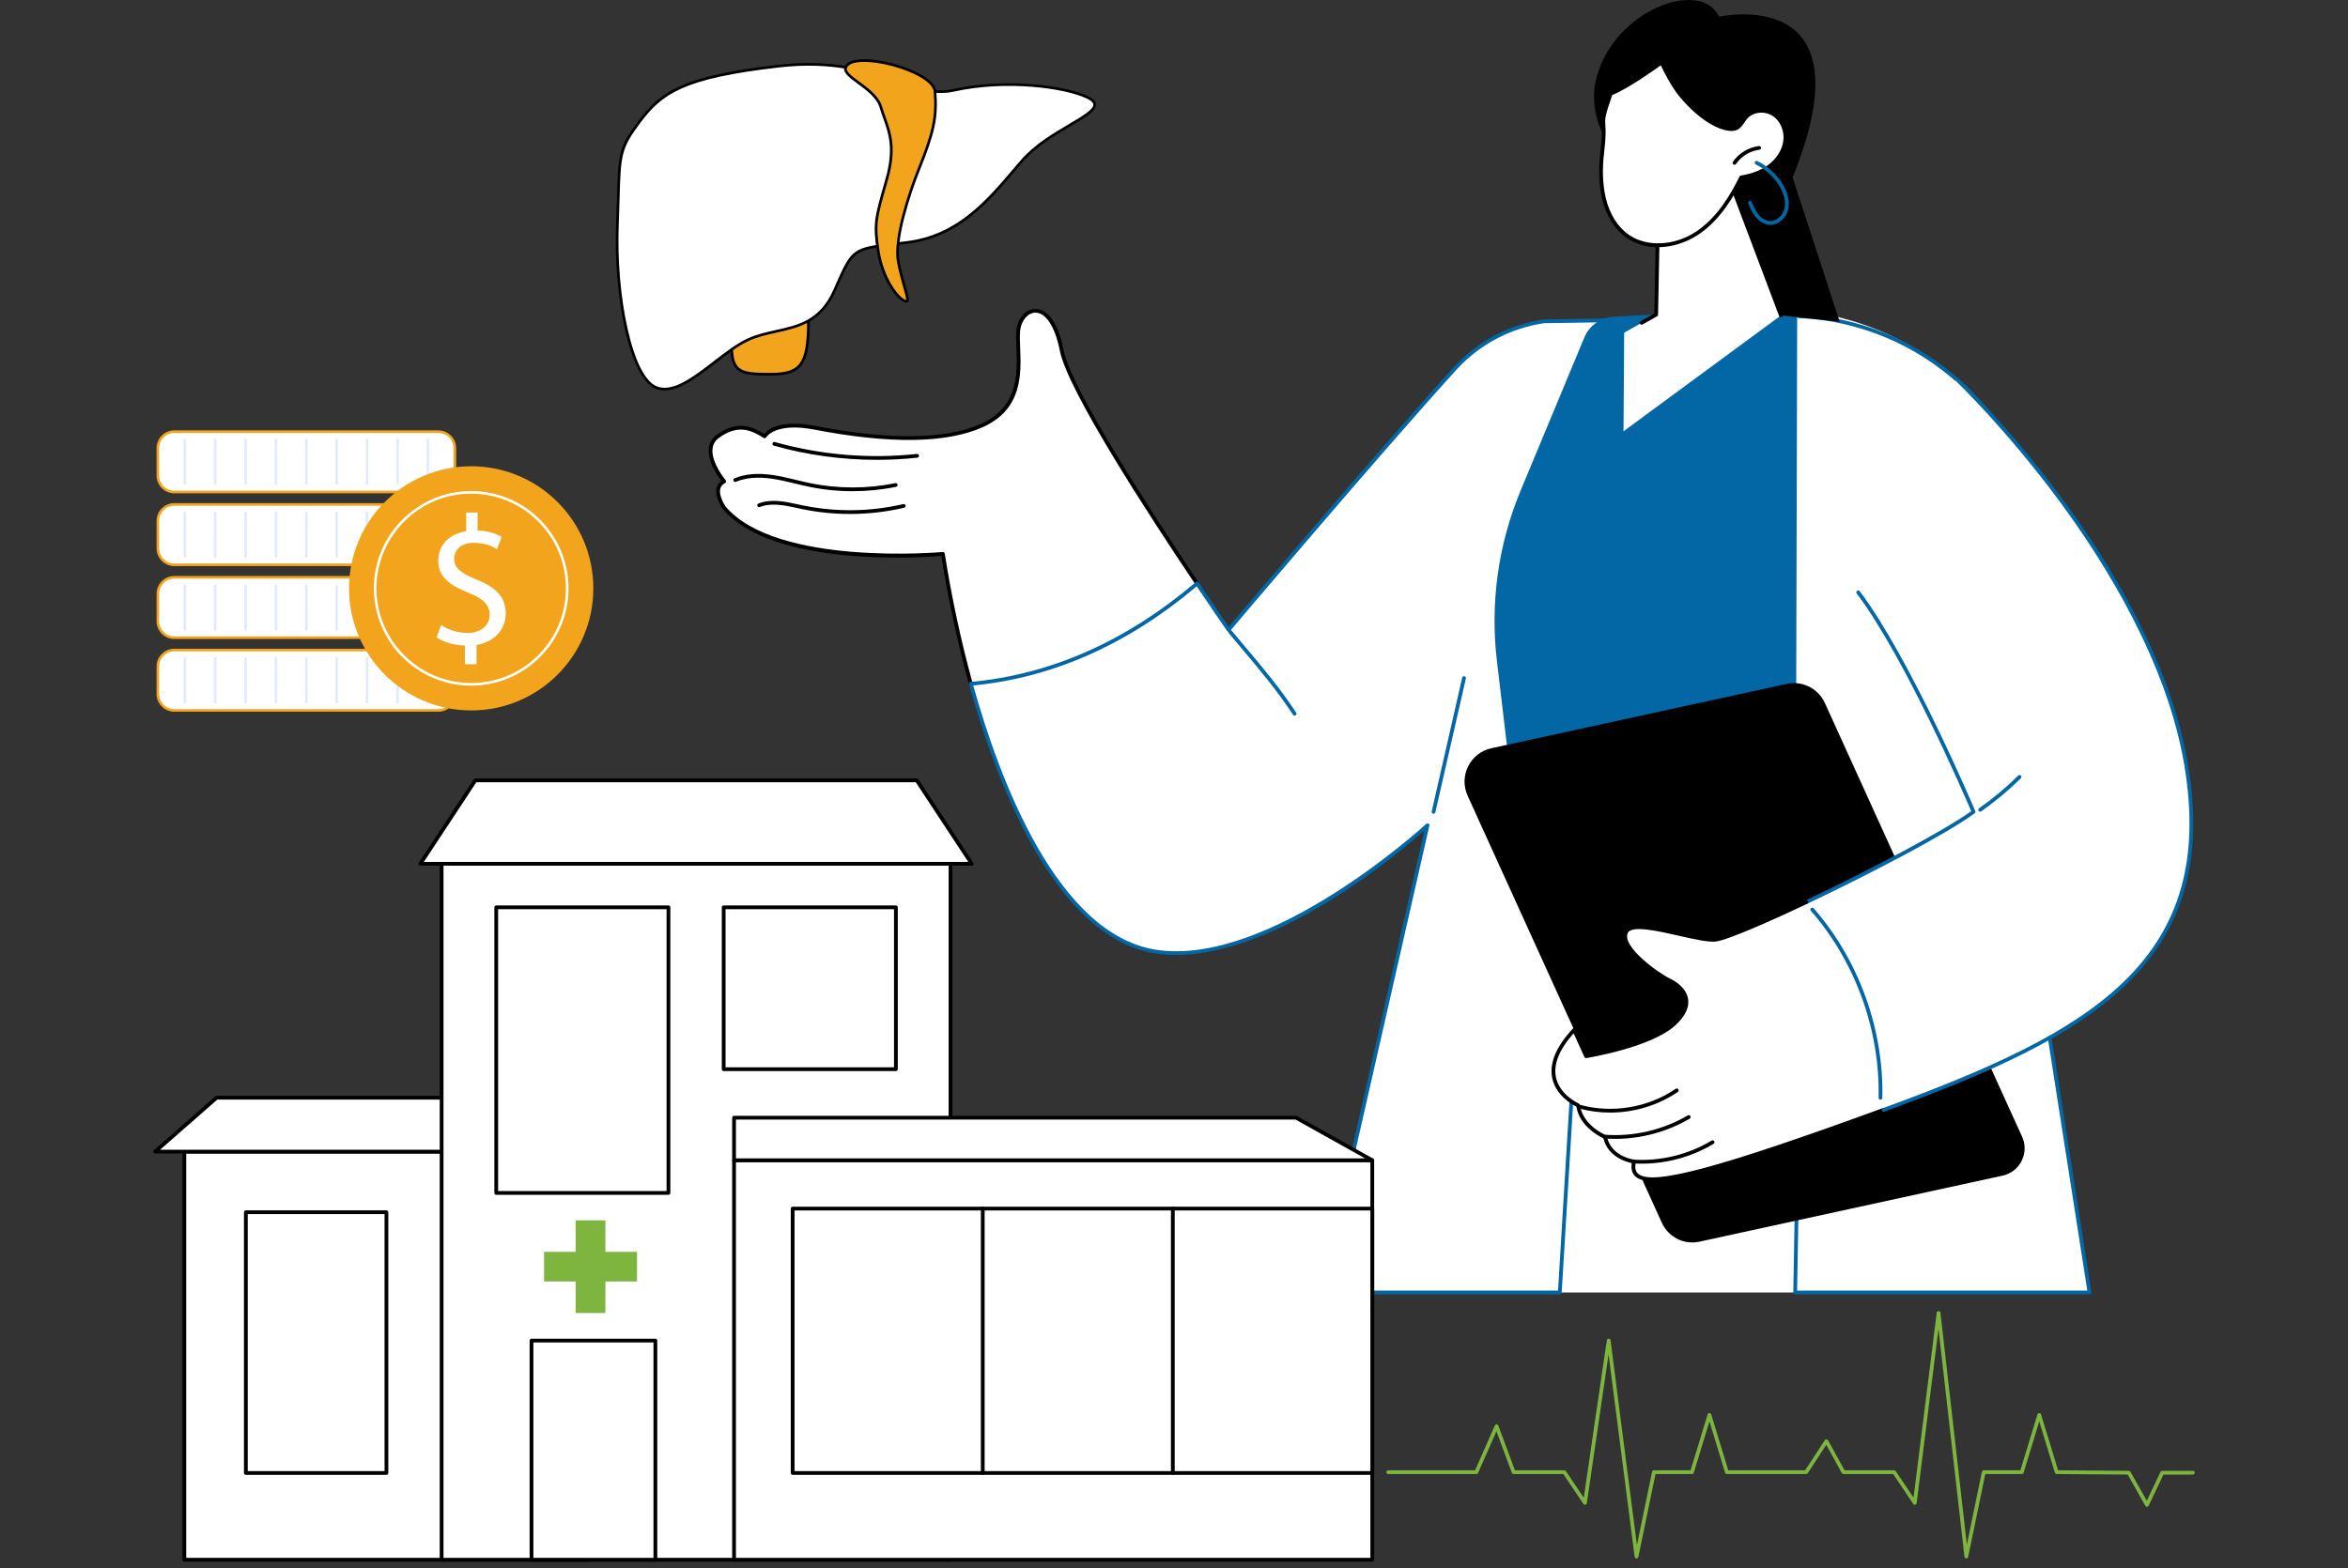 <svg xmlns="http://www.w3.org/2000/svg" width="720" height="481" viewBox="0 0 720 481" fill="none"><rect x="0" y="0" width="720" height="481" fill="#333333" stroke="none"/><g clip-path="url(#clip0_874_6740)"><path d="M574.157 184.391H458.293V396.445H574.157V184.391Z" fill="white"></path><path d="M325.575 107.503C322.247 90.577 313.093 94.13 312.262 101.235C311.429 108.339 316.215 123.804 301.029 130.544C285.846 137.284 262.341 133.626 249.799 131.202C237.26 128.778 234.466 133.835 234.466 133.835C230.513 131.327 226.145 129.446 220.132 133.835C214.118 138.222 222.069 147.665 222.069 147.665C217.882 149.777 222.069 155.749 222.069 155.749C238.167 174.615 289.134 169.898 289.134 169.898C291.144 182.7 293.996 196.364 297.694 209.75C328.148 220.765 351.783 211.999 367.069 178.992C352.908 157.924 327.945 119.563 325.575 107.503Z" fill="white"></path><path d="M320.863 214.815C313.641 214.815 305.832 213.308 297.498 210.292C297.322 210.229 297.188 210.082 297.138 209.904C293.692 197.435 290.759 183.828 288.646 170.518C282.83 171 237.03 174.171 221.628 156.12C221.491 155.929 219.052 152.407 219.759 149.603C219.978 148.736 220.464 148.033 221.208 147.506C220.035 145.976 216.871 141.424 217.355 137.446C217.557 135.771 218.377 134.401 219.791 133.368C225.986 128.848 230.54 130.729 234.32 133.061C235.421 131.772 239.319 128.591 249.908 130.635C272.79 135.056 289.907 134.849 300.791 130.016C312.397 124.864 311.974 114.389 311.667 106.74C311.58 104.58 311.504 102.717 311.685 101.166C312.108 97.56 314.479 94.863 317.323 94.753C319.213 94.682 323.854 95.765 326.141 107.39C328.482 119.293 353.088 157.156 367.549 178.668C367.662 178.836 367.678 179.048 367.593 179.232C360.048 195.527 350.189 206.353 338.296 211.408C332.953 213.68 327.126 214.815 320.863 214.815ZM298.171 209.309C329.368 220.486 351.692 210.585 366.408 179.043C351.876 157.415 327.376 119.665 325.005 107.615C323.539 100.157 320.663 95.783 317.367 95.909C315.133 95.995 313.186 98.314 312.834 101.305C312.663 102.767 312.737 104.588 312.821 106.698C313.144 114.675 313.585 125.603 301.262 131.072C290.157 136.002 272.805 136.235 249.687 131.77C237.808 129.471 234.995 134.073 234.969 134.118C234.89 134.254 234.759 134.353 234.604 134.393C234.451 134.429 234.288 134.406 234.154 134.322C230.443 131.969 226.33 130.024 220.472 134.301C219.31 135.148 218.666 136.222 218.5 137.585C217.983 141.854 222.464 147.239 222.509 147.294C222.622 147.428 222.669 147.609 222.632 147.779C222.595 147.952 222.485 148.099 222.327 148.177C221.541 148.573 221.068 149.131 220.879 149.886C220.298 152.184 222.519 155.387 222.54 155.418C238.226 173.797 288.572 169.37 289.077 169.323C289.379 169.294 289.655 169.507 289.702 169.808C291.797 183.142 294.725 196.793 298.171 209.309Z" fill="black"></path><path d="M473.418 98.565C462.936 100.082 453.306 105.195 446.163 113.049C422.469 139.096 376.745 193.18 376.745 193.18C376.745 193.18 372.79 187.493 367.071 178.989C345.014 197.766 321.831 207.554 297.695 209.748C308.792 249.907 327.529 287.552 354.19 291.847C389.734 297.573 437.742 253.135 437.742 253.135L405.162 396.447H478.309L496.331 98.203L473.418 98.562V98.565Z" fill="white"></path><path d="M478.308 397.025H405.162C404.985 397.025 404.82 396.946 404.709 396.807C404.599 396.671 404.56 396.49 404.596 396.32L436.774 254.774C433.171 257.95 422.75 266.813 409.603 275.123C394.514 284.66 372.632 295.399 354.097 292.414C322.994 287.404 305.059 238.565 297.138 209.898C297.093 209.733 297.122 209.558 297.219 209.416C297.316 209.277 297.471 209.186 297.642 209.17C322.219 206.937 345.45 196.633 366.694 178.548C366.821 178.44 366.984 178.39 367.149 178.414C367.312 178.438 367.459 178.527 367.551 178.663C372.132 185.477 375.617 190.529 376.79 192.227C381.783 186.328 423.614 136.974 445.734 112.657C452.943 104.73 462.747 99.522 473.333 97.989C473.357 97.987 473.383 97.984 473.407 97.984L496.32 97.625C496.496 97.628 496.635 97.688 496.746 97.803C496.856 97.918 496.914 98.076 496.906 98.236L478.884 396.48C478.866 396.784 478.613 397.022 478.306 397.022L478.308 397.025ZM405.884 395.872H477.764L495.715 98.791L473.465 99.14C463.154 100.641 453.613 105.718 446.591 113.435C423.178 139.175 377.644 193.008 377.186 193.551C377.071 193.687 376.889 193.76 376.719 193.755C376.54 193.747 376.374 193.656 376.272 193.509C376.232 193.454 372.416 187.964 366.955 179.847C345.858 197.663 322.81 207.891 298.439 210.257C306.379 238.741 324.054 286.408 354.284 291.28C389.148 296.898 436.874 253.157 437.35 252.714C437.536 252.541 437.812 252.513 438.03 252.638C438.251 252.764 438.362 253.018 438.306 253.265L405.884 395.874V395.872Z" fill="#0367A5"></path><path d="M396.982 219.506C396.792 219.506 396.608 219.414 396.495 219.244C391.688 211.885 386.542 205.784 381.096 199.324C379.635 197.592 378.171 195.854 376.71 194.085C376.508 193.839 376.542 193.478 376.789 193.273C377.036 193.069 377.398 193.105 377.604 193.352C379.062 195.115 380.526 196.85 381.985 198.58C387.212 204.78 392.619 211.193 397.468 218.609C397.641 218.877 397.568 219.233 397.3 219.406C397.202 219.469 397.092 219.5 396.984 219.5L396.982 219.506Z" fill="#0367A5"></path><path d="M260.648 157.654C255.675 157.654 250.705 157.149 245.859 156.134C245.396 156.037 244.931 155.938 244.466 155.836C240.578 154.992 236.557 154.119 232.996 155.519C232.699 155.637 232.362 155.49 232.247 155.194C232.131 154.898 232.276 154.562 232.573 154.447C236.463 152.919 240.655 153.828 244.713 154.709C245.178 154.808 245.638 154.911 246.098 155.005C256.23 157.125 266.914 156.989 276.988 154.614C277.3 154.541 277.611 154.732 277.684 155.042C277.758 155.351 277.566 155.663 277.256 155.736C271.836 157.012 266.243 157.652 260.653 157.652L260.648 157.654Z" fill="black"></path><path d="M268.913 141.048C258.227 141.048 247.475 139.581 237.269 136.695C236.962 136.609 236.783 136.289 236.87 135.983C236.956 135.676 237.277 135.498 237.584 135.584C251.611 139.549 266.682 140.812 281.166 139.235C281.482 139.198 281.768 139.429 281.805 139.746C281.839 140.063 281.61 140.346 281.292 140.383C277.2 140.828 273.061 141.048 268.913 141.048Z" fill="black"></path><path d="M261.473 150.668C256.963 150.668 252.453 150.212 248.067 149.303C246.647 149.009 245.22 148.663 243.84 148.328C241.535 147.77 239.154 147.19 236.784 146.847C232.368 146.205 228.738 146.509 225.684 147.772C225.387 147.895 225.051 147.756 224.927 147.46C224.804 147.167 224.946 146.829 225.24 146.708C228.491 145.361 232.323 145.034 236.949 145.704C239.375 146.056 241.782 146.64 244.114 147.206C245.486 147.539 246.902 147.882 248.303 148.173C256.884 149.955 265.954 149.963 274.538 148.194C274.851 148.131 275.156 148.33 275.222 148.642C275.285 148.954 275.085 149.258 274.772 149.324C270.423 150.22 265.947 150.668 261.473 150.668Z" fill="black"></path><path d="M439.587 249.597C439.545 249.597 439.501 249.592 439.459 249.584C439.148 249.513 438.951 249.204 439.022 248.895L448.376 207.856C448.447 207.546 448.757 207.35 449.067 207.421C449.378 207.491 449.575 207.801 449.504 208.11L440.15 249.149C440.089 249.416 439.85 249.597 439.587 249.597Z" fill="#0367A5"></path><path d="M575.723 120.385L562.4 97.688C562.4 97.688 528.083 94.858 494.607 97.182C490.731 97.452 487.335 99.9 485.834 103.503L466.261 150.551C459.412 167.017 456.915 184.984 459.015 202.705L464.501 249.017L582.094 254.819L575.723 120.388V120.385Z" fill="#0367A5"></path><path d="M550.32 396.45L551.101 95.328C551.101 95.328 593.061 96.266 616.847 137.104C638.588 174.429 638.793 249.013 638.793 249.013L619.52 260.627L641.105 396.447H550.32V396.45Z" fill="white"></path><path d="M640.738 397.025H550.481C550.326 397.025 550.176 396.962 550.068 396.852C549.96 396.742 549.9 396.592 549.902 396.438L550.523 361.691C550.528 361.374 550.767 361.106 551.111 361.125C551.432 361.13 551.684 361.392 551.679 361.712L551.069 395.872H640.065L618.949 260.718C618.912 260.487 619.02 260.256 619.223 260.136L638.214 248.691C638.159 243.285 637.034 172.91 616.35 137.393C604.15 116.446 587.218 106.75 575.165 102.305C562.111 97.491 551.826 97.63 551.732 97.63H551.721C551.406 97.63 551.148 97.379 551.143 97.064C551.138 96.747 551.39 96.482 551.711 96.477C551.821 96.477 562.31 96.335 575.567 101.223C587.799 105.733 604.978 115.568 617.351 136.814C638.919 173.846 639.373 248.264 639.376 249.011C639.376 249.213 639.271 249.402 639.097 249.506L620.156 260.922L641.316 396.359C641.342 396.524 641.292 396.695 641.184 396.823C641.074 396.951 640.914 397.025 640.745 397.025H640.738Z" fill="#0367A5"></path><path d="M499.887 52.739C499.887 52.739 485.752 40.084 489.387 24.528C494.346 3.295 521.472 -6.883 527.16 5.114C527.16 5.114 573.977 -5.429 549.692 54.413L564.132 98.694L521.801 94.114L517.388 56.52L499.887 52.739Z" fill="black"></path><path d="M527.283 46.891L546.109 96.754L497.844 132.287L498.046 102.045L507.857 96.515L507.907 65.974L527.283 46.891Z" fill="white"></path><path d="M503.397 99.604C503.194 99.604 503 99.499 502.892 99.31C502.734 99.032 502.831 98.681 503.11 98.524L507.284 96.171L507.909 63.486C507.912 63.326 507.983 63.172 508.104 63.067L526.896 46.457C527.038 46.331 527.232 46.284 527.419 46.329C527.603 46.373 527.755 46.507 527.821 46.685L546.647 96.548C546.76 96.847 546.608 97.18 546.311 97.29C546.011 97.403 545.677 97.251 545.567 96.954L527.035 47.875L509.06 63.761L508.432 96.522C508.427 96.726 508.317 96.912 508.138 97.012L503.675 99.528C503.586 99.578 503.489 99.601 503.391 99.601L503.397 99.604Z" fill="black"></path><path d="M535.416 35.934C537.511 33.62 541.385 33.381 543.979 35.121C546.573 36.861 547.827 40.224 547.409 43.313C546.991 46.403 545.075 49.173 542.565 51.034C540.058 52.894 537.001 53.916 533.915 54.409C530.646 61.066 526.467 67.573 520.246 71.627C514.025 75.683 505.378 76.742 499.246 72.552C495.335 69.881 492.904 65.439 491.834 60.835C490.762 56.23 490.744 51.416 491.314 46.725C492.807 34.445 489.811 40.517 493.9 28.737C499.588 26.447 509.507 19.141 509.507 19.141C509.507 19.141 512.424 25.684 515.633 29.466C521.878 36.825 527.962 39.804 531.311 39.574C533.561 39.419 534.086 37.396 535.413 35.931L535.416 35.934Z" fill="white"></path><path d="M508.358 75.832C505.096 75.832 501.819 75.009 498.925 73.033C495.214 70.496 492.496 66.214 491.277 60.973C490.286 56.722 490.107 51.908 490.746 46.664C491.35 41.685 491.214 39.803 491.114 38.43C490.964 36.384 490.909 35.618 493.361 28.556C493.416 28.398 493.537 28.273 493.692 28.21C499.248 25.972 509.072 18.755 509.17 18.684C509.309 18.579 509.49 18.545 509.661 18.589C509.829 18.634 509.971 18.752 510.042 18.912C510.071 18.977 512.965 25.427 516.079 29.098C522.145 36.247 528.093 39.224 531.276 39.002C532.608 38.91 533.2 38.037 533.949 36.931C534.262 36.47 534.588 35.99 534.987 35.548C537.211 33.095 541.389 32.688 544.302 34.643C546.969 36.431 548.449 39.948 547.984 43.391C547.569 46.457 545.721 49.413 542.914 51.499C540.633 53.192 537.739 54.348 534.306 54.932C531.689 60.224 527.441 67.629 520.566 72.113C517.194 74.312 512.789 75.832 508.355 75.832H508.358ZM494.367 29.179C492.078 35.789 492.131 36.496 492.265 38.346C492.362 39.688 492.512 41.714 491.892 46.803C491.269 51.913 491.442 56.591 492.401 60.714C493.555 65.674 496.105 69.713 499.577 72.085C505.017 75.803 513.388 75.418 519.932 71.151C526.687 66.746 530.853 59.346 533.397 54.162C533.481 53.994 533.639 53.876 533.825 53.847C537.203 53.308 540.028 52.21 542.223 50.58C544.783 48.68 546.465 46.004 546.838 43.244C547.245 40.225 545.968 37.157 543.658 35.608C541.2 33.962 537.697 34.284 535.844 36.328C535.497 36.711 535.195 37.157 534.906 37.586C534.128 38.732 533.25 40.029 531.352 40.16C528.119 40.385 521.954 37.817 515.191 29.85C512.526 26.708 510.105 21.797 509.277 20.033C507.099 21.608 499.345 27.101 494.362 29.185L494.367 29.179Z" fill="black"></path><path d="M531.859 50.54C531.746 50.54 531.633 50.509 531.533 50.441C531.27 50.26 531.202 49.903 531.381 49.639C533.192 46.997 536.175 45.186 539.36 44.793C539.673 44.756 539.965 44.979 540.004 45.294C540.044 45.611 539.818 45.896 539.502 45.936C536.643 46.287 533.962 47.914 532.338 50.286C532.225 50.448 532.043 50.538 531.859 50.538V50.54Z" fill="black"></path><path d="M542.919 68.965C542.806 68.965 542.693 68.96 542.577 68.952C541.055 68.842 539.512 67.956 538.345 66.525C537.334 65.283 536.7 63.828 536.09 62.424C535.964 62.133 536.098 61.792 536.39 61.666C536.684 61.541 537.023 61.674 537.15 61.965C537.73 63.299 538.33 64.678 539.242 65.799C540.209 66.986 541.452 67.718 542.658 67.804C544.895 67.966 546.772 65.925 547.221 63.944C547.778 61.486 546.764 59.009 545.812 57.363C544.101 54.405 541.468 51.949 538.39 50.445C538.104 50.306 537.985 49.96 538.125 49.675C538.267 49.389 538.611 49.271 538.897 49.41C542.177 51.011 544.987 53.632 546.811 56.787C547.865 58.611 548.987 61.376 548.346 64.198C547.802 66.599 545.644 68.965 542.913 68.965H542.919Z" fill="#0367A5"></path><path d="M614.117 360.601L521.114 380.866C516.396 381.894 511.599 379.483 509.594 375.069L450.041 244.08C447.281 238.007 450.811 230.929 457.302 229.514L547.914 209.77C552.697 208.727 557.557 211.175 559.591 215.646L620.067 348.669C622.328 353.643 619.437 359.443 614.117 360.603V360.601Z" fill="black"></path><path d="M569.808 181.688C569.808 181.688 599.016 115.399 599.968 116.266C600.922 117.131 660.302 174.062 670.407 234.748C680.513 295.434 640.779 317.353 577.617 340.428C514.455 363.502 498.911 366.154 501.056 356.29C501.056 356.29 493.555 355.426 492.175 348.735C492.175 348.735 484.826 345.734 483.907 339.044C483.907 339.044 467.722 332.039 482.705 315.93L486.369 323.991C486.369 323.991 505.955 320.817 513.306 314.124C520.655 307.434 515.832 302.588 511.929 300.741C508.023 298.896 496.541 290.588 498.606 285.973C500.672 281.358 519.049 288.513 525.709 288.28C532.369 288.049 590.248 259.89 605.179 249.022C605.179 249.022 585.657 202.7 569.808 181.69V181.688Z" fill="white"></path><path d="M553.907 277.284C553.692 277.284 553.484 277.164 553.384 276.957C553.248 276.668 553.369 276.325 553.658 276.189C572.253 267.365 595.494 255.218 604.464 248.819C602.462 244.123 584.166 201.681 569.343 182.032C569.151 181.778 569.204 181.416 569.459 181.225C569.714 181.033 570.076 181.086 570.268 181.34C585.977 202.166 605.516 248.331 605.71 248.795C605.815 249.042 605.734 249.327 605.518 249.484C596.369 256.146 572.481 268.536 554.157 277.229C554.076 277.266 553.991 277.284 553.91 277.284H553.907Z" fill="#0367A5"></path><path d="M506.805 362.276C504.269 362.276 502.579 361.807 501.551 360.914C500.477 359.981 500.09 358.615 500.379 356.752C498.526 356.367 493.007 354.763 491.675 349.139C490.287 348.505 484.397 345.481 483.382 339.43C482.097 338.801 477.114 336.052 475.989 330.703C475.032 326.156 477.151 321.051 482.284 315.529C482.415 315.388 482.607 315.322 482.802 315.351C482.993 315.383 483.156 315.506 483.235 315.681L486.715 323.336C489.632 322.82 506.38 319.641 512.919 313.69C515.628 311.224 516.832 308.855 516.501 306.645C516.033 303.535 512.695 301.732 511.683 301.252C507.733 299.384 495.769 290.893 498.082 285.728C499.58 282.386 507.108 284.095 515.076 285.906C519.308 286.868 523.308 287.782 525.692 287.693C528.16 287.607 538.878 283.196 553.664 276.181C553.954 276.044 554.298 276.167 554.435 276.453C554.571 276.741 554.45 277.085 554.161 277.221C548.487 279.912 529.669 288.707 525.734 288.843C523.187 288.933 519.129 288.008 514.822 287.027C508.33 285.552 500.251 283.718 499.139 286.194C497.299 290.301 508.335 298.388 512.18 300.207C513.323 300.746 517.095 302.796 517.647 306.47C518.038 309.08 516.711 311.795 513.702 314.536C506.311 321.266 487.275 324.413 486.468 324.544C486.208 324.586 485.955 324.45 485.848 324.214L482.547 316.952C478.107 321.929 476.283 326.471 477.125 330.459C478.27 335.902 484.084 338.476 484.142 338.502C484.326 338.583 484.457 338.754 484.484 338.953C485.348 345.242 492.329 348.159 492.397 348.188C492.576 348.261 492.705 348.416 492.744 348.604C494.024 354.815 501.052 355.696 501.123 355.704C501.286 355.722 501.431 355.809 501.528 355.94C501.622 356.071 501.657 356.238 501.622 356.398C501.249 358.117 501.475 359.307 502.314 360.036C506.613 363.767 526.969 358.303 577.421 339.873C577.718 339.765 578.055 339.917 578.162 340.216C578.273 340.515 578.118 340.845 577.818 340.955C536.783 355.945 516.109 362.266 506.808 362.266L506.805 362.276Z" fill="black"></path><path d="M577.615 341.001C577.378 341.001 577.157 340.857 577.071 340.624C576.96 340.325 577.115 339.995 577.415 339.885C609.882 328.024 634.837 316.918 651.082 301.275C668.613 284.395 674.571 263.286 669.832 234.839C664.621 203.549 645.994 173.288 631.286 153.413C615.002 131.411 599.713 116.814 599.574 116.69C599.337 116.476 599.322 116.111 599.534 115.875C599.75 115.64 600.115 115.624 600.352 115.839C600.491 115.965 615.585 130.26 632.217 152.729C647.001 172.704 665.724 203.132 670.973 234.651C675.777 263.504 669.711 284.938 651.884 302.103C635.492 317.887 610.418 329.054 577.812 340.965C577.746 340.988 577.681 341.001 577.612 341.001H577.615Z" fill="#0367A5"></path><path d="M576.636 337.311H576.623C576.302 337.303 576.05 337.041 576.058 336.721C576.51 315.913 568.935 295.003 555.279 279.352C555.069 279.111 555.095 278.747 555.337 278.54C555.576 278.33 555.941 278.357 556.151 278.598C569.994 294.46 577.672 315.656 577.214 336.747C577.206 337.062 576.949 337.311 576.636 337.311Z" fill="#0367A5"></path><path d="M607.204 248.974C607.022 248.974 606.844 248.89 606.73 248.73C606.547 248.471 606.61 248.112 606.87 247.926C611.133 244.928 615.175 241.552 618.881 237.894C619.11 237.669 619.475 237.671 619.698 237.899C619.922 238.125 619.922 238.491 619.696 238.714C615.943 242.42 611.853 245.837 607.537 248.869C607.438 248.94 607.319 248.974 607.204 248.974Z" fill="#0367A5"></path><path d="M503.47 356.937C502.55 356.937 501.633 356.906 500.716 356.846C500.398 356.825 500.156 356.55 500.177 356.232C500.198 355.915 500.477 355.666 500.792 355.695C509.137 356.248 517.679 354.183 524.851 349.864C525.124 349.699 525.479 349.788 525.645 350.061C525.81 350.333 525.721 350.687 525.448 350.852C518.861 354.817 511.153 356.94 503.47 356.94V356.937Z" fill="black"></path><path d="M495.254 349.326C494.119 349.326 492.983 349.282 491.853 349.195C491.535 349.171 491.296 348.894 491.322 348.577C491.346 348.259 491.63 348.024 491.943 348.047C500.789 348.734 509.886 346.635 517.55 342.135C517.823 341.973 518.178 342.064 518.341 342.339C518.504 342.615 518.412 342.968 518.136 343.128C511.25 347.172 503.239 349.329 495.252 349.329L495.254 349.326Z" fill="black"></path><path d="M493.725 341.268C490.474 341.268 487.22 340.841 484.071 339.966C483.764 339.879 483.585 339.562 483.669 339.256C483.756 338.949 484.074 338.771 484.381 338.855C494.308 341.612 505.326 339.785 513.849 333.975C514.115 333.797 514.475 333.862 514.654 334.125C514.835 334.387 514.767 334.746 514.504 334.926C508.404 339.085 501.068 341.268 493.725 341.268Z" fill="black"></path><path d="M180.472 353.234H56.523V478.43H180.472V353.234Z" fill="white"></path><path d="M180.472 479.005H56.523C56.203 479.005 55.945 478.748 55.945 478.428V353.233C55.945 352.916 56.203 352.656 56.523 352.656H180.472C180.793 352.656 181.05 352.913 181.05 353.233V478.428C181.05 478.746 180.793 479.005 180.472 479.005ZM57.102 477.852H179.894V353.809H57.102V477.852Z" fill="black"></path><path d="M118.498 371.836H75.387V451.813H118.498V371.836Z" fill="white"></path><path d="M118.498 452.387H75.387C75.066 452.387 74.809 452.131 74.809 451.811V371.834C74.809 371.517 75.066 371.258 75.387 371.258H118.498C118.819 371.258 119.076 371.515 119.076 371.834V451.811C119.076 452.128 118.819 452.387 118.498 452.387ZM75.965 451.234H117.92V372.411H75.965V451.234Z" fill="black"></path><path d="M160.569 353.234H47.578L66.404 336.719H160.569V353.234Z" fill="white"></path><path d="M160.569 353.809H47.578C47.339 353.809 47.121 353.66 47.037 353.437C46.953 353.211 47.016 352.96 47.197 352.8L66.023 336.285C66.128 336.193 66.265 336.141 66.404 336.141H160.567C160.887 336.141 161.145 336.397 161.145 336.717V353.232C161.145 353.55 160.887 353.809 160.567 353.809H160.569ZM49.11 352.656H159.991V337.294H66.623L49.11 352.656Z" fill="black"></path><path d="M291.469 262.766H135.414V478.428H291.469V262.766Z" fill="white"></path><path d="M291.471 479.003H135.418C135.097 479.003 134.84 478.746 134.84 478.427V262.764C134.84 262.447 135.097 262.188 135.418 262.188H291.473C291.794 262.188 292.051 262.444 292.051 262.764V478.427C292.051 478.744 291.794 479.003 291.473 479.003H291.471ZM135.994 477.85H290.892V263.341H135.996V477.85H135.994Z" fill="black"></path><path d="M204.98 278.305H152.168V365.915H204.98V278.305Z" fill="white"></path><path d="M204.98 366.49H152.168C151.847 366.49 151.59 366.233 151.59 365.914V278.303C151.59 277.986 151.847 277.727 152.168 277.727H204.98C205.301 277.727 205.558 277.983 205.558 278.303V365.914C205.558 366.231 205.301 366.49 204.98 366.49ZM152.746 365.337H204.402V278.88H152.746V365.337Z" fill="black"></path><path d="M195.336 383.983H185.64V374.312H176.522V383.983H166.824V393.074H176.522V402.744H185.64V393.074H195.336V383.983Z" fill="#7EB53E"></path><path d="M274.722 278.305H221.91V327.963H274.722V278.305Z" fill="white"></path><path d="M274.722 328.538H221.91C221.59 328.538 221.332 328.281 221.332 327.962V278.303C221.332 277.986 221.59 277.727 221.91 277.727H274.722C275.043 277.727 275.301 277.983 275.301 278.303V327.962C275.301 328.279 275.043 328.538 274.722 328.538ZM222.488 327.385H274.144V278.88H222.488V327.385Z" fill="black"></path><path d="M281.123 239.359H145.76L128.902 264.953H297.98L281.123 239.359Z" fill="white"></path><path d="M297.981 265.533H128.903C128.69 265.533 128.496 265.417 128.393 265.231C128.294 265.045 128.301 264.817 128.42 264.642L145.277 239.049C145.385 238.886 145.566 238.789 145.761 238.789H281.124C281.318 238.789 281.5 238.886 281.607 239.049L298.465 264.642C298.581 264.82 298.591 265.045 298.491 265.231C298.391 265.417 298.194 265.533 297.981 265.533ZM129.973 264.38H296.909L280.811 239.94H146.071L129.973 264.38Z" fill="black"></path><path d="M200.968 411.203H162.984V478.428H200.968V411.203Z" fill="white"></path><path d="M200.968 479.003H162.984C162.664 479.003 162.406 478.746 162.406 478.426V411.202C162.406 410.884 162.664 410.625 162.984 410.625H200.968C201.289 410.625 201.546 410.882 201.546 411.202V478.426C201.546 478.743 201.289 479.003 200.968 479.003ZM163.563 477.85H200.39V411.778H163.563V477.85Z" fill="black"></path><path d="M420.799 355.891H225.094V478.424H420.799V355.891Z" fill="white"></path><path d="M420.799 478.999H225.094C224.773 478.999 224.516 478.742 224.516 478.422V355.889C224.516 355.572 224.773 355.312 225.094 355.312H420.799C421.119 355.312 421.377 355.569 421.377 355.889V478.422C421.377 478.739 421.119 478.999 420.799 478.999ZM225.672 477.846H420.221V356.466H225.672V477.846Z" fill="black"></path><path d="M420.799 355.895H225.094V342.828H397.407L420.799 355.895Z" fill="white"></path><path d="M420.799 356.47H225.094C224.773 356.47 224.516 356.213 224.516 355.893V342.827C224.516 342.509 224.773 342.25 225.094 342.25H397.407C397.507 342.25 397.605 342.276 397.691 342.323L421.08 355.39C421.309 355.518 421.424 355.786 421.356 356.037C421.29 356.291 421.059 356.467 420.796 356.467L420.799 356.47ZM225.672 355.316H418.583L397.258 343.403H225.672V355.316Z" fill="black"></path><path d="M420.798 370.719H243.062V451.809H420.798V370.719Z" fill="white"></path><path d="M420.798 452.384H243.063C242.742 452.384 242.484 452.127 242.484 451.808V370.717C242.484 370.4 242.742 370.141 243.063 370.141H420.798C421.119 370.141 421.376 370.397 421.376 370.717V451.808C421.376 452.125 421.119 452.384 420.798 452.384ZM243.641 451.231H420.22V371.294H243.641V451.231Z" fill="black"></path><path d="M301.352 452.384C301.031 452.384 300.773 452.127 300.773 451.808V370.717C300.773 370.4 301.031 370.141 301.352 370.141C301.672 370.141 301.93 370.397 301.93 370.717V451.808C301.93 452.125 301.672 452.384 301.352 452.384Z" fill="black"></path><path d="M359.637 452.384C359.316 452.384 359.059 452.127 359.059 451.808V370.717C359.059 370.4 359.316 370.141 359.637 370.141C359.957 370.141 360.215 370.397 360.215 370.717V451.808C360.215 452.125 359.957 452.384 359.637 452.384Z" fill="black"></path><path d="M501.821 478.016C501.821 478.016 501.808 478.016 501.8 478.016C501.519 478.005 501.285 477.793 501.248 477.513C499.595 464.721 494.838 427.93 493.256 415.424C491.876 424.736 488.533 447.687 486.593 461.055C486.559 461.291 486.383 461.482 486.149 461.535C485.913 461.587 485.673 461.49 485.539 461.293L479.389 452.14H464.14C463.898 452.14 463.683 451.99 463.599 451.762L458.871 439.018L453.243 451.796C453.151 452.006 452.944 452.142 452.715 452.142H425.691C425.371 452.142 425.113 451.885 425.113 451.566C425.113 451.246 425.371 450.989 425.691 450.989H452.337L458.387 437.252C458.482 437.037 458.692 436.89 458.934 436.908C459.17 436.916 459.378 437.063 459.459 437.286L464.542 450.992H479.697C479.889 450.992 480.07 451.089 480.178 451.249L485.66 459.412C486.191 455.753 487.626 445.881 489.067 436.01C489.973 429.788 490.883 423.567 491.571 418.902C491.916 416.57 492.202 414.625 492.407 413.262C492.554 412.269 492.649 411.645 492.736 411.255C492.736 411.231 492.733 411.218 492.733 411.213H492.746C492.888 410.602 493.014 410.61 493.353 410.634C493.655 410.655 493.889 410.909 493.889 411.213C493.952 412.018 498.957 450.8 501.953 473.954L506.602 451.45C506.657 451.183 506.894 450.989 507.167 450.989H518.408L523.633 433.845C523.707 433.601 523.933 433.436 524.185 433.436C524.438 433.436 524.664 433.601 524.74 433.845L529.962 450.989H553.538L559.569 441.741C559.68 441.571 559.874 441.466 560.077 441.479C560.279 441.487 560.463 441.599 560.563 441.778L565.622 450.989H580.837C581.029 450.989 581.21 451.086 581.318 451.246L586.777 459.373L593.879 402.678C593.915 402.389 594.16 402.172 594.452 402.172H594.454C594.746 402.172 594.993 402.392 595.025 402.683L603.125 473.786L607.74 451.448C607.795 451.18 608.032 450.986 608.305 450.986H619.546L624.771 433.842C624.845 433.599 625.071 433.433 625.323 433.433C625.575 433.433 625.801 433.599 625.878 433.842L631.103 450.989L652.799 451.157C653.006 451.157 653.196 451.27 653.298 451.45L658.3 460.34L662.513 451.484C662.607 451.283 662.812 451.154 663.036 451.154H672.421C672.742 451.154 673 451.411 673 451.731C673 452.05 672.742 452.307 672.421 452.307H663.401L658.865 461.841C658.773 462.035 658.578 462.163 658.363 462.171C658.142 462.187 657.945 462.064 657.84 461.878L652.457 452.307L630.669 452.14C630.417 452.14 630.193 451.972 630.12 451.731L625.326 435.994L620.532 451.731C620.458 451.974 620.232 452.14 619.977 452.14H608.781L603.527 477.557C603.469 477.835 603.219 478.024 602.936 478.016C602.652 478.003 602.418 477.785 602.386 477.505L594.425 407.612L587.734 461.042C587.705 461.28 587.529 461.474 587.292 461.532C587.056 461.587 586.814 461.493 586.68 461.291L580.53 452.137H565.281C565.07 452.137 564.876 452.022 564.773 451.838L560.014 443.174L554.339 451.875C554.234 452.037 554.05 452.137 553.856 452.137H529.539C529.284 452.137 529.061 451.972 528.987 451.728L524.193 435.991L519.399 451.728C519.326 451.972 519.1 452.137 518.847 452.137H507.651L502.397 477.554C502.342 477.824 502.105 478.016 501.832 478.016H501.821Z" fill="#7EB53E"></path><path d="M224.336 106.027C224.336 114.58 227.537 114.787 236.528 114.787C245.52 114.787 247.901 111.8 247.901 98.505C247.901 85.211 224.336 92.837 224.336 106.029V106.027Z" fill="#F2A51C"></path><path d="M236.532 115.19C231.841 115.19 228.863 115.13 226.858 113.961C224.779 112.75 223.93 110.449 223.93 106.023C223.93 102.087 225.967 98.295 229.667 95.341C232.958 92.716 237.084 91.148 240.703 91.148C242.908 91.148 244.766 91.751 246.078 92.888C247.558 94.173 248.309 96.059 248.309 98.497C248.309 105.609 247.618 109.48 245.92 111.859C244.233 114.223 241.513 115.188 236.53 115.188L236.532 115.19ZM240.706 91.963C234.353 91.963 224.75 97.572 224.75 106.023C224.75 110.119 225.48 112.216 227.273 113.259C229.06 114.299 231.964 114.375 236.535 114.375C241.105 114.375 243.747 113.51 245.261 111.39C246.851 109.163 247.5 105.428 247.5 98.499C247.5 96.308 246.843 94.629 245.55 93.504C244.388 92.495 242.714 91.963 240.708 91.963H240.706Z" fill="black"></path><path d="M195.894 37.6C188.984 46.874 190.125 48.08 189.315 69.105C188.508 90.128 193.26 115.687 201.25 118.882C209.237 122.076 220.216 108.402 229.459 104.175C238.703 99.95 249.923 102.628 255.934 89.025C261.947 75.421 261.048 76.451 278.011 74.391C294.974 72.329 303.947 60.271 313.371 49.348C322.794 38.425 342.18 34.044 333.475 29.872C326.266 26.415 307.976 24.266 292.372 27.707C279.212 30.611 268.321 16.887 238.792 20.288C209.266 23.69 202.785 28.352 195.894 37.603V37.6Z" fill="white"></path><path d="M203.786 119.759C202.861 119.759 201.964 119.602 201.097 119.256C197.265 117.723 193.888 111.155 191.585 100.764C189.475 91.241 188.5 79.695 188.907 69.086C189.028 65.928 189.104 63.237 189.173 60.86C189.556 47.406 189.617 45.338 195.565 37.353C202.49 28.058 209.008 23.304 238.744 19.878C255.802 17.913 266.627 21.619 275.327 24.593C281.735 26.784 286.797 28.516 292.282 27.305C299.415 25.733 307.873 25.196 316.099 25.793C323.345 26.32 329.905 27.706 333.65 29.502C335.241 30.264 336.032 31.097 336.074 32.049C336.16 34.053 332.854 36.003 328.281 38.705C323.568 41.488 317.702 44.95 313.681 49.612C312.937 50.474 312.196 51.342 311.455 52.215C302.795 62.372 293.843 72.878 278.06 74.794C276.925 74.933 275.868 75.056 274.885 75.171C268.312 75.944 265.011 76.332 262.793 77.92C260.58 79.503 259.308 82.386 256.777 88.123L256.306 89.186C251.991 98.948 244.928 100.513 238.098 102.028C235.262 102.657 232.329 103.306 229.629 104.541C226.365 106.032 222.793 108.786 219.337 111.451C214.025 115.547 208.564 119.759 203.786 119.759ZM195.893 37.597L196.222 37.84C190.426 45.618 190.369 47.652 189.99 60.884C189.922 63.261 189.846 65.954 189.725 69.118C189.32 79.66 190.29 91.131 192.384 100.589C194.626 110.71 197.83 117.073 201.402 118.501C202.164 118.805 202.963 118.946 203.788 118.946C208.285 118.946 213.636 114.822 218.838 110.809C222.328 108.118 225.939 105.335 229.288 103.802C232.066 102.531 235.041 101.873 237.919 101.234C244.857 99.695 251.41 98.243 255.56 88.859L256.03 87.795C261.205 76.065 261.379 75.939 274.791 74.362C275.774 74.246 276.828 74.123 277.963 73.984C293.428 72.105 302.277 61.725 310.835 51.685C311.578 50.812 312.32 49.942 313.063 49.08C317.171 44.316 323.103 40.817 327.866 38.003C331.868 35.639 335.325 33.597 335.259 32.083C335.233 31.467 334.573 30.846 333.298 30.235C326.625 27.035 308.721 24.514 292.46 28.102C286.749 29.363 281.593 27.599 275.064 25.366C266.443 22.418 255.712 18.746 238.839 20.691C209.418 24.079 203.003 28.739 196.222 37.843L195.893 37.599V37.597Z" fill="black"></path><path d="M259.343 20.663C258.171 23.654 268.379 26.88 270.127 32.907C271.878 38.937 275.242 43.419 271.878 55.167C268.511 66.915 267.975 68.461 269.32 77.117C270.666 85.773 275.739 92.422 278.025 92.422C279.079 92.422 276.59 86.546 275.423 80.157C274.106 72.94 279.323 57.945 281.705 52.022C286.396 40.358 287.316 35.866 286.704 28.017C286.207 21.62 261.512 15.129 259.341 20.661L259.343 20.663Z" fill="#F2A51C"></path><path d="M278.028 92.828C275.391 92.828 270.261 85.817 268.918 77.18C267.591 68.644 268.077 66.946 271.247 55.892L271.486 55.054C274.18 45.646 272.487 40.918 270.85 36.348C270.466 35.276 270.069 34.167 269.735 33.019C268.852 29.98 265.604 27.592 262.991 25.674C260.366 23.745 258.295 22.222 258.962 20.514C259.79 18.401 263.478 17.668 269.078 18.498C273.058 19.088 277.455 20.412 280.837 22.039C283.592 23.362 286.914 25.469 287.111 27.988C287.731 35.947 286.79 40.47 282.083 52.176C279.181 59.391 274.6 73.385 275.823 80.086C276.33 82.872 277.092 85.555 277.704 87.71C278.577 90.791 278.916 92.062 278.519 92.587C278.401 92.744 278.225 92.83 278.025 92.83L278.028 92.828ZM259.346 20.66L259.727 20.81C259.286 21.937 261.228 23.365 263.48 25.019C266.193 27.01 269.565 29.489 270.524 32.794C270.85 33.918 271.244 35.016 271.623 36.075C273.302 40.769 275.042 45.619 272.274 55.279L272.035 56.118C268.91 67.022 268.429 68.697 269.728 77.057C271.015 85.343 275.799 91.703 277.88 92.005C277.92 91.449 277.415 89.665 276.924 87.932C276.309 85.76 275.541 83.055 275.026 80.233C273.77 73.351 278.398 59.168 281.331 51.875C285.981 40.31 286.911 35.858 286.304 28.053C286.025 24.476 276.921 20.485 268.965 19.306C263.924 18.559 260.387 19.135 259.73 20.812L259.349 20.663L259.346 20.66Z" fill="black"></path></g><path d="M134.422 132.398H53.464C50.669 132.398 48.402 134.665 48.402 137.461V145.854C48.402 148.65 50.669 150.916 53.464 150.916H134.422C137.217 150.916 139.484 148.65 139.484 145.854V137.461C139.484 134.665 137.217 132.398 134.422 132.398Z" fill="white"></path><path d="M134.42 151.318H53.461C50.449 151.318 48 148.868 48 145.856V137.461C48 134.449 50.449 132 53.461 132H134.42C137.432 132 139.882 134.449 139.882 137.461V145.856C139.882 148.868 137.432 151.318 134.42 151.318ZM53.461 132.8C50.89 132.8 48.8 134.89 48.8 137.461V145.856C48.8 148.427 50.89 150.517 53.461 150.517H134.42C136.991 150.517 139.081 148.427 139.081 145.856V137.461C139.081 134.89 136.989 132.8 134.42 132.8H53.461Z" fill="#F2A51C"></path><path d="M56.68 148.776C56.459 148.776 56.281 148.598 56.281 148.377V134.954C56.281 134.733 56.459 134.555 56.68 134.555C56.902 134.555 57.08 134.733 57.08 134.954V148.377C57.08 148.598 56.902 148.776 56.68 148.776Z" fill="#E2EAFF"></path><path d="M65.985 148.776C65.764 148.776 65.586 148.598 65.586 148.377V134.954C65.586 134.733 65.764 134.555 65.985 134.555C66.206 134.555 66.384 134.733 66.384 134.954V148.377C66.384 148.598 66.206 148.776 65.985 148.776Z" fill="#E2EAFF"></path><path d="M75.309 148.776C75.088 148.776 74.91 148.598 74.91 148.377V134.954C74.91 134.733 75.09 134.555 75.309 134.555C75.529 134.555 75.709 134.733 75.709 134.954V148.377C75.709 148.598 75.531 148.776 75.309 148.776Z" fill="#E2EAFF"></path><path d="M84.626 148.776C84.404 148.776 84.227 148.598 84.227 148.377V134.954C84.227 134.733 84.406 134.555 84.626 134.555C84.845 134.555 85.025 134.733 85.025 134.954V148.377C85.025 148.598 84.847 148.776 84.626 148.776Z" fill="#E2EAFF"></path><path d="M93.942 148.776C93.721 148.776 93.543 148.598 93.543 148.377V134.954C93.543 134.733 93.721 134.555 93.942 134.555C94.163 134.555 94.341 134.733 94.341 134.954V148.377C94.341 148.598 94.162 148.776 93.942 148.776Z" fill="#E2EAFF"></path><path d="M103.255 148.776C103.033 148.776 102.855 148.598 102.855 148.377V134.954C102.855 134.733 103.035 134.555 103.255 134.555C103.474 134.555 103.654 134.733 103.654 134.954V148.377C103.654 148.598 103.474 148.776 103.255 148.776Z" fill="#E2EAFF"></path><path d="M112.571 148.776C112.35 148.776 112.172 148.598 112.172 148.377V134.954C112.172 134.733 112.351 134.555 112.571 134.555C112.791 134.555 112.97 134.733 112.97 134.954V148.377C112.97 148.598 112.792 148.776 112.571 148.776Z" fill="#E2EAFF"></path><path d="M121.887 148.776C121.666 148.776 121.488 148.598 121.488 148.377V134.954C121.488 134.733 121.666 134.555 121.887 134.555C122.109 134.555 122.287 134.733 122.287 134.954V148.377C122.287 148.598 122.107 148.776 121.887 148.776Z" fill="#E2EAFF"></path><path d="M131.204 148.776C130.982 148.776 130.805 148.598 130.805 148.377V134.954C130.805 134.733 130.982 134.555 131.204 134.555C131.425 134.555 131.603 134.733 131.603 134.954V148.377C131.603 148.598 131.425 148.776 131.204 148.776Z" fill="#E2EAFF"></path><path d="M134.422 154.727H53.464C50.669 154.727 48.402 156.993 48.402 159.789V168.182C48.402 170.978 50.669 173.244 53.464 173.244H134.422C137.217 173.244 139.484 170.978 139.484 168.182V159.789C139.484 156.993 137.217 154.727 134.422 154.727Z" fill="white"></path><path d="M134.42 173.646H53.461C50.449 173.646 48 171.196 48 168.184V159.789C48 156.778 50.449 154.328 53.461 154.328H134.42C137.432 154.328 139.882 156.778 139.882 159.789V168.184C139.882 171.196 137.432 173.646 134.42 173.646ZM53.459 155.128C50.889 155.128 48.798 157.218 48.798 159.789V168.184C48.798 170.755 50.889 172.846 53.459 172.846H134.418C136.989 172.846 139.08 170.755 139.08 168.184V159.789C139.08 157.218 136.988 155.128 134.418 155.128H53.459Z" fill="#F2A51C"></path><path d="M56.68 171.104C56.459 171.104 56.281 170.926 56.281 170.705V157.282C56.281 157.061 56.459 156.883 56.68 156.883C56.902 156.883 57.08 157.062 57.08 157.282V170.705C57.08 170.926 56.902 171.104 56.68 171.104Z" fill="#E2EAFF"></path><path d="M65.985 171.104C65.764 171.104 65.586 170.926 65.586 170.705V157.282C65.586 157.061 65.764 156.883 65.985 156.883C66.206 156.883 66.384 157.062 66.384 157.282V170.705C66.384 170.926 66.206 171.104 65.985 171.104Z" fill="#E2EAFF"></path><path d="M75.309 171.104C75.088 171.104 74.91 170.926 74.91 170.705V157.282C74.91 157.061 75.09 156.883 75.309 156.883C75.529 156.883 75.709 157.062 75.709 157.282V170.705C75.709 170.926 75.531 171.104 75.309 171.104Z" fill="#E2EAFF"></path><path d="M84.626 171.104C84.404 171.104 84.227 170.926 84.227 170.705V157.282C84.227 157.061 84.406 156.883 84.626 156.883C84.845 156.883 85.025 157.062 85.025 157.282V170.705C85.025 170.926 84.847 171.104 84.626 171.104Z" fill="#E2EAFF"></path><path d="M93.942 171.104C93.721 171.104 93.543 170.926 93.543 170.705V157.282C93.543 157.061 93.721 156.883 93.942 156.883C94.163 156.883 94.341 157.062 94.341 157.282V170.705C94.341 170.926 94.162 171.104 93.942 171.104Z" fill="#E2EAFF"></path><path d="M103.255 171.104C103.033 171.104 102.855 170.926 102.855 170.705V157.282C102.855 157.061 103.035 156.883 103.255 156.883C103.474 156.883 103.654 157.062 103.654 157.282V170.705C103.654 170.926 103.474 171.104 103.255 171.104Z" fill="#E2EAFF"></path><path d="M112.571 171.104C112.35 171.104 112.172 170.926 112.172 170.705V157.282C112.172 157.061 112.351 156.883 112.571 156.883C112.791 156.883 112.97 157.062 112.97 157.282V170.705C112.97 170.926 112.792 171.104 112.571 171.104Z" fill="#E2EAFF"></path><path d="M121.887 171.104C121.666 171.104 121.488 170.926 121.488 170.705V157.282C121.488 157.061 121.666 156.883 121.887 156.883C122.109 156.883 122.287 157.062 122.287 157.282V170.705C122.287 170.926 122.107 171.104 121.887 171.104Z" fill="#E2EAFF"></path><path d="M131.204 171.104C130.982 171.104 130.805 170.926 130.805 170.705V157.282C130.805 157.061 130.982 156.883 131.204 156.883C131.425 156.883 131.603 157.062 131.603 157.282V170.705C131.603 170.926 131.425 171.104 131.204 171.104Z" fill="#E2EAFF"></path><path d="M134.422 177.078H53.464C50.669 177.078 48.402 179.345 48.402 182.14V190.533C48.402 193.329 50.669 195.596 53.464 195.596H134.422C137.217 195.596 139.484 193.329 139.484 190.533V182.14C139.484 179.345 137.217 177.078 134.422 177.078Z" fill="white"></path><path d="M134.42 195.997H53.461C50.449 195.997 48 193.548 48 190.536V182.141C48 179.129 50.449 176.68 53.461 176.68H134.42C137.432 176.68 139.882 179.129 139.882 182.141V190.536C139.882 193.548 137.432 195.997 134.42 195.997ZM53.461 177.48C50.89 177.48 48.8 179.57 48.8 182.141V190.536C48.8 193.107 50.89 195.197 53.461 195.197H134.42C136.991 195.197 139.081 193.107 139.081 190.536V182.141C139.081 179.57 136.989 177.48 134.42 177.48H53.461Z" fill="#F2A51C"></path><path d="M56.68 193.455C56.459 193.455 56.281 193.276 56.281 193.056V179.634C56.281 179.412 56.459 179.234 56.68 179.234C56.902 179.234 57.08 179.412 57.08 179.634V193.056C57.08 193.278 56.902 193.455 56.68 193.455Z" fill="#E2EAFF"></path><path d="M65.985 193.455C65.764 193.455 65.586 193.276 65.586 193.056V179.634C65.586 179.412 65.764 179.234 65.985 179.234C66.206 179.234 66.384 179.412 66.384 179.634V193.056C66.384 193.278 66.206 193.455 65.985 193.455Z" fill="#E2EAFF"></path><path d="M75.309 193.455C75.088 193.455 74.91 193.276 74.91 193.056V179.634C74.91 179.412 75.09 179.234 75.309 179.234C75.529 179.234 75.709 179.412 75.709 179.634V193.056C75.709 193.278 75.531 193.455 75.309 193.455Z" fill="#E2EAFF"></path><path d="M84.626 193.455C84.404 193.455 84.227 193.276 84.227 193.056V179.634C84.227 179.412 84.406 179.234 84.626 179.234C84.845 179.234 85.025 179.412 85.025 179.634V193.056C85.025 193.278 84.847 193.455 84.626 193.455Z" fill="#E2EAFF"></path><path d="M93.942 193.455C93.721 193.455 93.543 193.276 93.543 193.056V179.634C93.543 179.412 93.721 179.234 93.942 179.234C94.163 179.234 94.341 179.412 94.341 179.634V193.056C94.341 193.278 94.162 193.455 93.942 193.455Z" fill="#E2EAFF"></path><path d="M103.255 193.455C103.033 193.455 102.855 193.276 102.855 193.056V179.634C102.855 179.412 103.035 179.234 103.255 179.234C103.474 179.234 103.654 179.412 103.654 179.634V193.056C103.654 193.278 103.474 193.455 103.255 193.455Z" fill="#E2EAFF"></path><path d="M112.571 193.455C112.35 193.455 112.172 193.276 112.172 193.056V179.634C112.172 179.412 112.351 179.234 112.571 179.234C112.791 179.234 112.97 179.412 112.97 179.634V193.056C112.97 193.278 112.792 193.455 112.571 193.455Z" fill="#E2EAFF"></path><path d="M121.887 193.455C121.666 193.455 121.488 193.276 121.488 193.056V179.634C121.488 179.412 121.666 179.234 121.887 179.234C122.109 179.234 122.287 179.412 122.287 179.634V193.056C122.287 193.278 122.107 193.455 121.887 193.455Z" fill="#E2EAFF"></path><path d="M131.204 193.455C130.982 193.455 130.805 193.276 130.805 193.056V179.634C130.805 179.412 130.982 179.234 131.204 179.234C131.425 179.234 131.603 179.412 131.603 179.634V193.056C131.603 193.278 131.425 193.455 131.204 193.455Z" fill="#E2EAFF"></path><path d="M134.422 199.391H53.464C50.669 199.391 48.402 201.657 48.402 204.453V212.846C48.402 215.642 50.669 217.908 53.464 217.908H134.422C137.217 217.908 139.484 215.642 139.484 212.846V204.453C139.484 201.657 137.217 199.391 134.422 199.391Z" fill="white"></path><path d="M134.42 218.31H53.461C50.449 218.31 48 215.86 48 212.849V204.453C48 201.442 50.449 198.992 53.461 198.992H134.42C137.432 198.992 139.882 201.442 139.882 204.453V212.849C139.882 215.86 137.432 218.31 134.42 218.31ZM53.461 199.792C50.89 199.792 48.8 201.882 48.8 204.453V212.849C48.8 215.419 50.89 217.51 53.461 217.51H134.42C136.991 217.51 139.081 215.419 139.081 212.849V204.453C139.081 201.882 136.989 199.792 134.42 199.792H53.461Z" fill="#F2A51C"></path><path d="M56.68 215.768C56.459 215.768 56.281 215.59 56.281 215.369V201.946C56.281 201.725 56.459 201.547 56.68 201.547C56.902 201.547 57.08 201.725 57.08 201.946V215.369C57.08 215.59 56.902 215.768 56.68 215.768Z" fill="#E2EAFF"></path><path d="M65.985 215.768C65.764 215.768 65.586 215.59 65.586 215.369V201.946C65.586 201.725 65.764 201.547 65.985 201.547C66.206 201.547 66.384 201.725 66.384 201.946V215.369C66.384 215.59 66.206 215.768 65.985 215.768Z" fill="#E2EAFF"></path><path d="M75.309 215.768C75.088 215.768 74.91 215.59 74.91 215.369V201.946C74.91 201.725 75.09 201.547 75.309 201.547C75.529 201.547 75.709 201.725 75.709 201.946V215.369C75.709 215.59 75.531 215.768 75.309 215.768Z" fill="#E2EAFF"></path><path d="M84.626 215.768C84.404 215.768 84.227 215.59 84.227 215.369V201.946C84.227 201.725 84.406 201.547 84.626 201.547C84.845 201.547 85.025 201.725 85.025 201.946V215.369C85.025 215.59 84.847 215.768 84.626 215.768Z" fill="#E2EAFF"></path><path d="M93.942 215.768C93.721 215.768 93.543 215.59 93.543 215.369V201.946C93.543 201.725 93.721 201.547 93.942 201.547C94.163 201.547 94.341 201.725 94.341 201.946V215.369C94.341 215.59 94.162 215.768 93.942 215.768Z" fill="#E2EAFF"></path><path d="M103.255 215.768C103.033 215.768 102.855 215.59 102.855 215.369V201.946C102.855 201.725 103.035 201.547 103.255 201.547C103.474 201.547 103.654 201.725 103.654 201.946V215.369C103.654 215.59 103.474 215.768 103.255 215.768Z" fill="#E2EAFF"></path><path d="M112.571 215.768C112.35 215.768 112.172 215.59 112.172 215.369V201.946C112.172 201.725 112.351 201.547 112.571 201.547C112.791 201.547 112.97 201.725 112.97 201.946V215.369C112.97 215.59 112.792 215.768 112.571 215.768Z" fill="#E2EAFF"></path><path d="M121.887 215.768C121.666 215.768 121.488 215.59 121.488 215.369V201.946C121.488 201.725 121.666 201.547 121.887 201.547C122.109 201.547 122.287 201.725 122.287 201.946V215.369C122.287 215.59 122.107 215.768 121.887 215.768Z" fill="#E2EAFF"></path><path d="M131.204 215.768C130.982 215.768 130.805 215.59 130.805 215.369V201.946C130.805 201.725 130.982 201.547 131.204 201.547C131.425 201.547 131.603 201.725 131.603 201.946V215.369C131.603 215.59 131.425 215.768 131.204 215.768Z" fill="#E2EAFF"></path><path d="M181.939 180.505C181.961 159.823 165.21 143.039 144.525 143.017C123.839 142.995 107.053 159.744 107.031 180.426C107.01 201.109 123.761 217.893 144.446 217.914C165.132 217.936 181.918 201.187 181.939 180.505Z" fill="#F2A51C"></path><path d="M144.487 210.307C128.029 210.307 114.641 196.92 114.641 180.466C114.641 164.011 128.029 150.625 144.487 150.625C160.945 150.625 174.333 164.011 174.333 180.466C174.333 196.92 160.945 210.307 144.487 210.307ZM144.487 151.423C128.47 151.423 115.439 164.452 115.439 180.466C115.439 196.48 128.47 209.509 144.487 209.509C160.504 209.509 173.535 196.48 173.535 180.466C173.535 164.452 160.504 151.423 144.487 151.423Z" fill="white"></path><path d="M142.552 203.724V198.002C139.266 197.945 135.866 196.926 133.883 195.509L135.244 191.713C137.283 193.072 140.229 194.15 143.405 194.15C147.427 194.15 150.147 191.827 150.147 188.598C150.147 185.368 147.937 183.556 143.744 181.856C137.963 179.589 134.394 176.984 134.394 172.054C134.394 167.125 137.738 163.783 142.951 162.933V157.211H146.464V162.707C149.864 162.819 152.188 163.726 153.832 164.69L152.415 168.429C151.225 167.749 148.902 166.502 145.275 166.502C140.912 166.502 139.27 169.11 139.27 171.376C139.27 174.322 141.365 175.796 146.297 177.835C152.134 180.215 155.08 183.16 155.08 188.204C155.08 192.68 151.963 196.873 146.126 197.837V203.73H142.556L142.552 203.724Z" fill="white"></path><defs><clipPath id="clip0_874_6740"><rect width="626" height="479" fill="white" transform="translate(47)"></rect></clipPath></defs></svg>